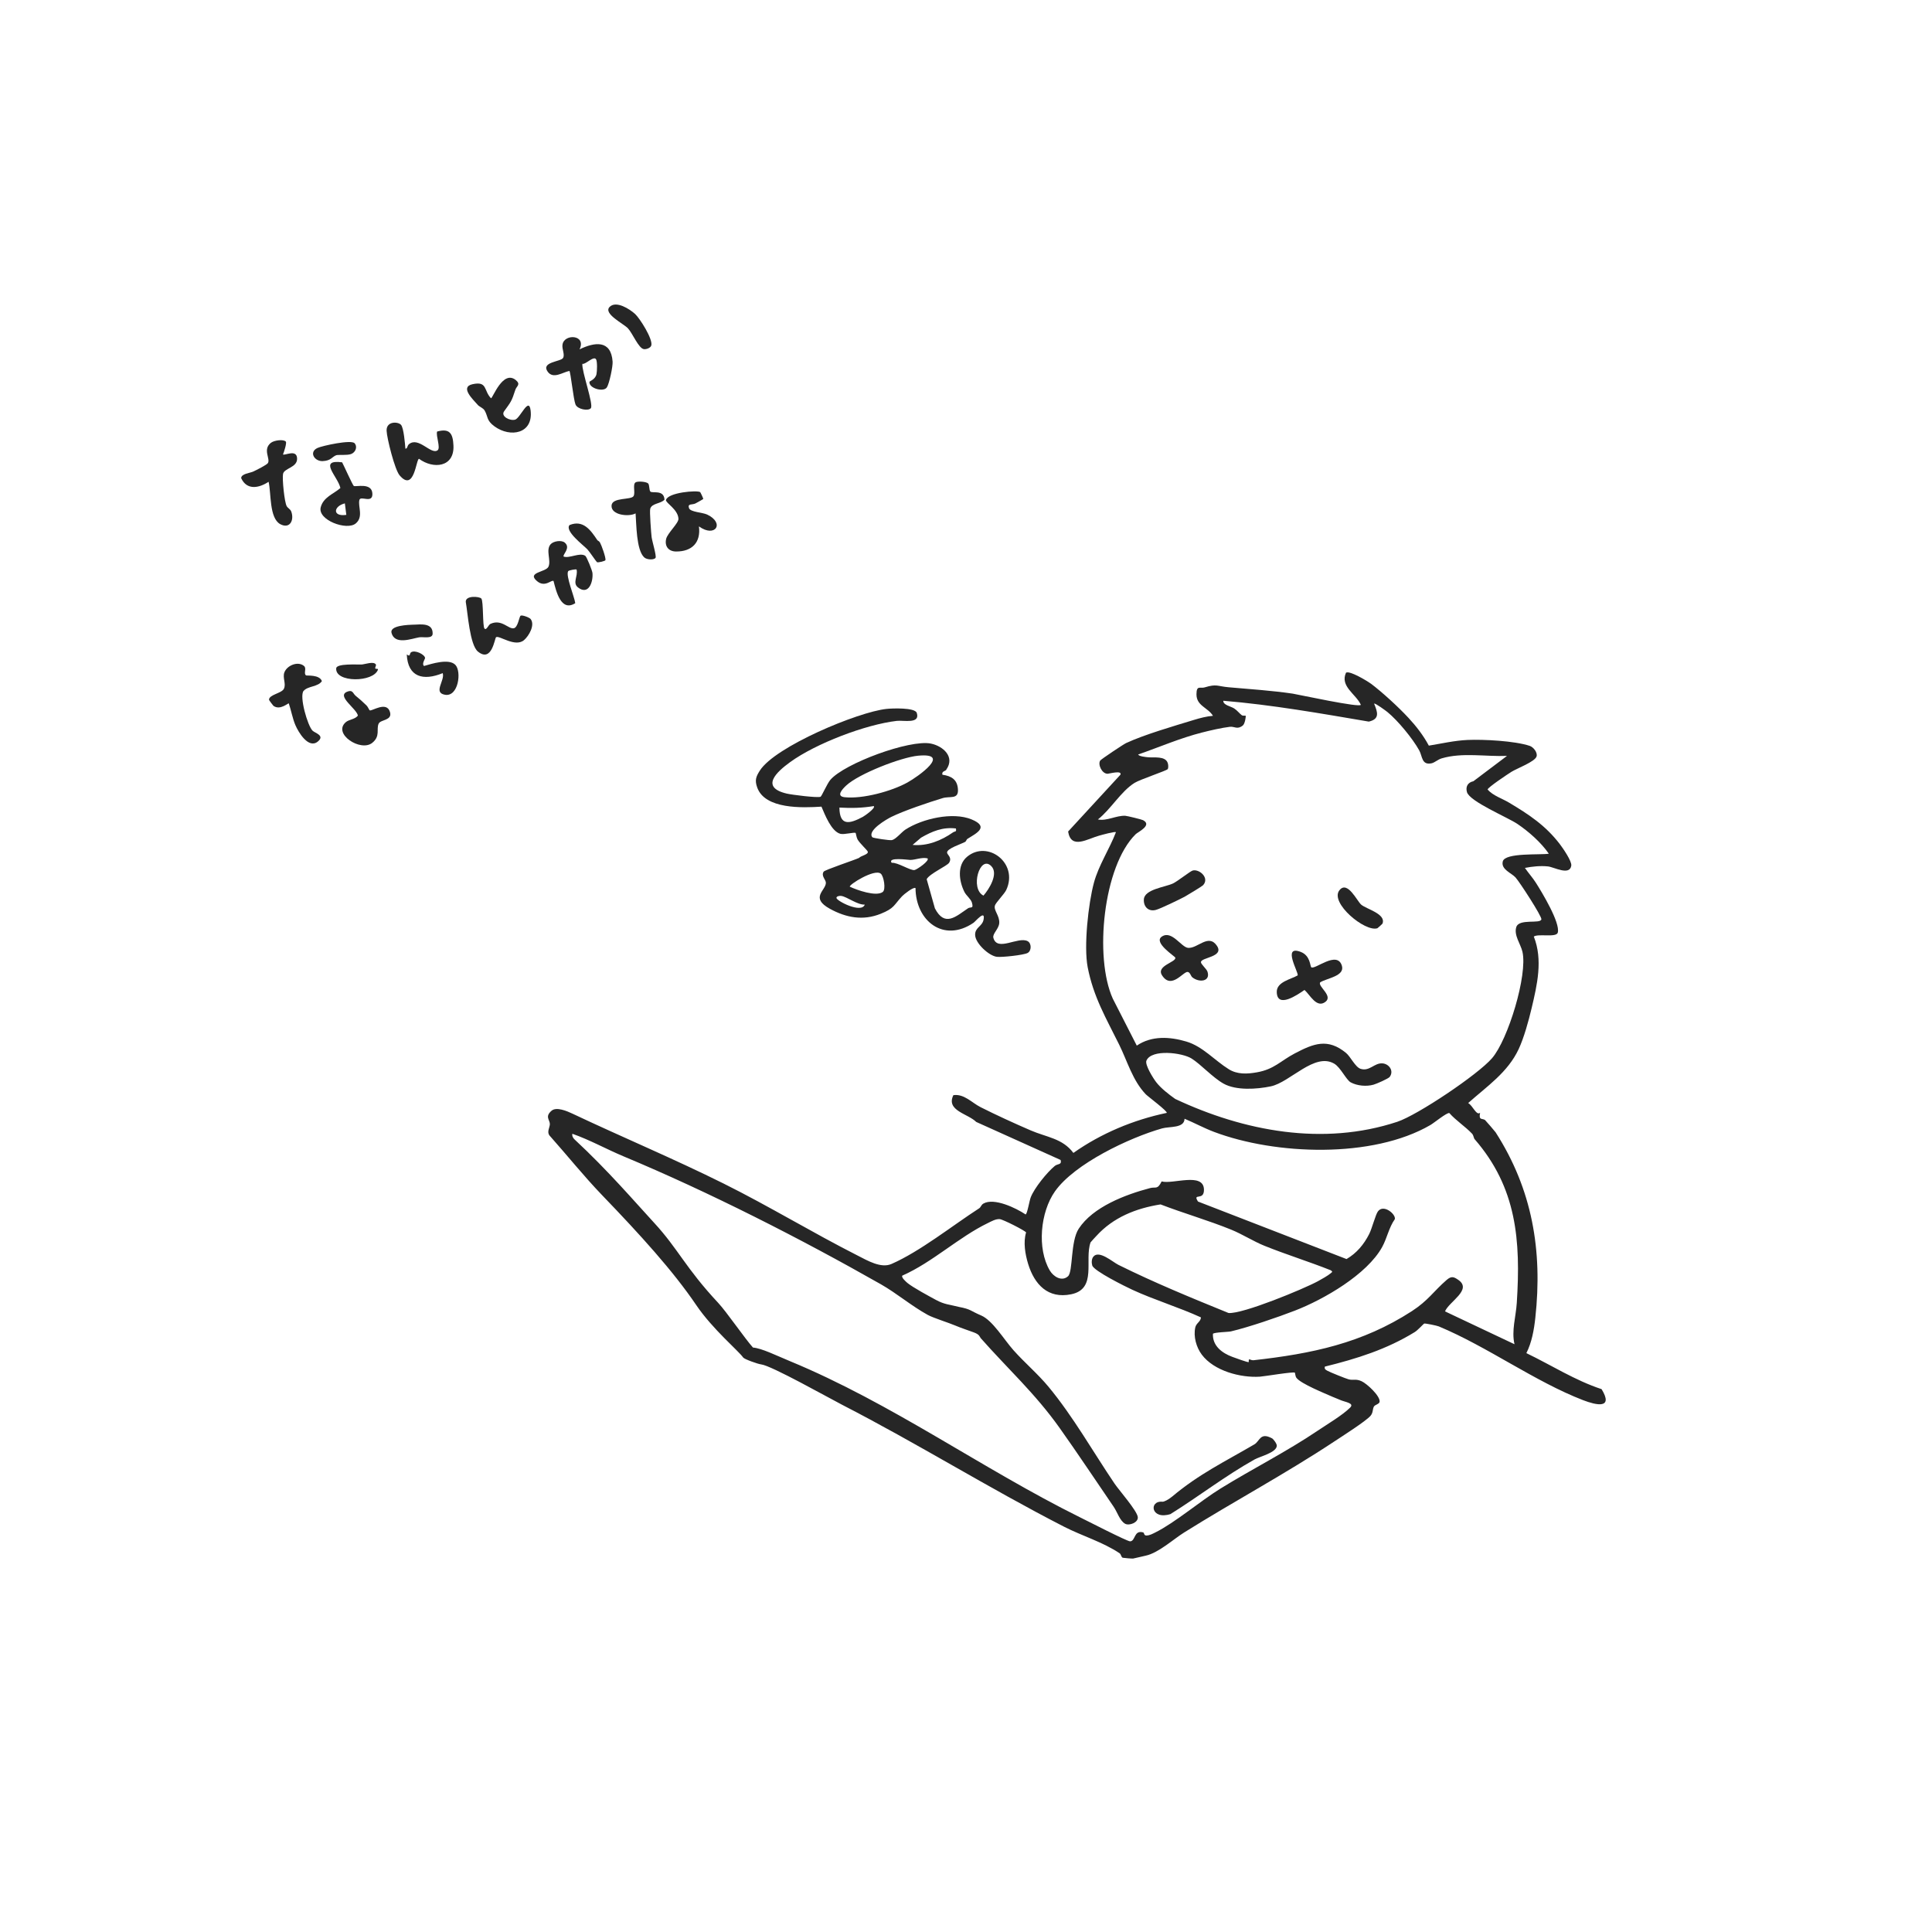 <?xml version="1.0" encoding="UTF-8"?>
<svg id="_レイヤー_2" data-name="レイヤー 2" xmlns="http://www.w3.org/2000/svg" viewBox="0 0 480 480">
  <defs>
    <style>
      .cls-1 {
        fill: none;
      }

      .cls-2 {
        fill: #262626;
      }
    </style>
  </defs>
  <g id="_レイヤー_5" data-name="レイヤー 5">
    <g>
      <rect class="cls-1" width="480" height="480"/>
      <g>
        <path class="cls-2" d="M71.01,109.7c.29.33-.46,2.64-.7,3.2.46.34,3.38-1.37,3.5.96.12,2.33-3.2,2.41-3.49,3.88-.24,1.22.34,6.99.91,8.01.28.51.92.73,1.14,1.36.78,2.2-.4,4.38-2.75,3.11-2.76-1.51-2.22-7.76-2.89-10.52-2.39,1.57-5.38,2.17-6.81-.9,0-1.11,2.15-1.25,3.01-1.65.69-.32,3.34-1.64,3.63-2.1.67-1.08-1.34-3.32.7-5,.84-.69,3.2-.96,3.74-.34Z"/>
        <path class="cls-2" d="M100.71,111.47c.56.04.43-.72.87-1.09,2.4-2.03,5.51,2.7,7.14,1.49.81-.6-.48-3.63-.12-4.66,3.1-.84,3.93.44,4.06,3.5.24,5.42-5.03,5.89-8.55,3.28-.75,0-1.15,8.43-4.83,4.11-1.2-1.41-3.17-9.24-3.23-11.11-.07-2.41,2.88-2.27,3.59-1.43.67.79.99,4.72,1.08,5.92Z"/>
        <path class="cls-2" d="M128.13,94.42c1.35,1.09.19,1.54-.08,2.39-.95,2.94-1.08,2.98-2.8,5.37-.91,1.26,1.45,2.45,2.73,2.08s3.42-5.84,3.85-2.28c.69,5.8-5.05,6.81-8.96,3.96-2.08-1.51-1.57-2.41-2.47-3.96-.36-.62-1.3-.92-1.68-1.36-1.24-1.42-4.53-4.47-1.3-5.17,3.73-.81,2.71,1.59,4.57,3.5.43,0,2.94-7.12,6.15-4.53Z"/>
        <path class="cls-2" d="M75.43,171.64c-1.12,1.35,1,8.71,2.23,9.9.62.6,3.16,1.2,1.27,2.72-2.28,1.82-4.76-2.26-5.56-4.15-.69-1.63-1.04-3.66-1.62-5.35-.16-.13-2.16,1.81-3.82.6-.08-.06-1.09-1.4-1.09-1.49-.05-1.27,3.05-1.6,3.66-2.69.68-1.22-.36-2.76.15-4.12.65-1.74,3.37-2.88,4.88-1.6.73.62-.18,1.86.51,2.34.18.12,3.35-.25,3.93,1.42-.92,1.45-3.52,1.2-4.53,2.43Z"/>
        <path class="cls-2" d="M119.59,148.72c.55.65.28,6.9.78,7.44s.95-.92,1.5-1.17c2.78-1.26,4.41,1.36,5.78,1.1,1.04-.2,1.33-2.86,1.69-3.12.34-.25,2.19.43,2.5.83,1.14,1.49-.43,4.18-1.63,5.22-2.21,1.91-6.21-1.25-6.96-.71-.36.26-1.03,6.39-4.5,3.58-2.05-1.66-2.54-9.7-3.03-12.34-.11-1.67,3.4-1.38,3.87-.84Z"/>
        <path class="cls-2" d="M87.88,120.73c.46.32,4.59-.97,4.64,2,.04,2.45-2.93.34-3.23,1.48-.41,1.61,1.09,4.21-.92,5.85-2.24,1.83-9.49-.86-8.69-4.02.65-2.54,3.25-3.34,4.89-4.79-.61-2.86-5.66-7.18.43-6.39.41.75,2.62,5.68,2.89,5.86ZM85.68,125.06c-2.88.72-3.13,3.37.36,2.86l-.36-2.86Z"/>
        <g>
          <path class="cls-2" d="M173.95,122.25c.08.05.83,1.65.77,1.72-.07.09-1.67.97-1.94,1.11-.79.4-2.03-.05-1.59,1.18.35.98,3.34,1.03,4.5,1.58,4.47,2.11,2,5.87-2.04,2.94.51,4.01-1.73,6.26-5.68,6.24-1.85-.01-2.89-1.28-2.47-3.12.33-1.45,3.11-3.9,3.06-5.02-.12-2.35-3.22-3.93-3.1-4.66.51-1.88,7.69-2.47,8.5-1.96Z"/>
          <path class="cls-2" d="M161.05,120.13c.33.4.2,1.56.52,1.98.42.54,3.39-.57,3.52,2.02-.88,1.05-3.12.85-3.54,2.26-.19.64.23,6.17.34,7.04.15,1.12,1.26,4.71.98,5.16-.35.55-2.14.53-2.83-.12-1.97-1.85-1.92-8.27-2.13-10.92-1.65.92-6.16.45-5.97-1.97.16-2.07,4.8-1.32,5.45-2.3.53-.8-.27-2.9.5-3.43.52-.36,2.75-.2,3.16.29Z"/>
        </g>
        <path class="cls-2" d="M88.32,172.83c1,.82,1.82,1.53,2.75,2.45.37.37.61,1.06.77,1.19.45.36,4.29-2.47,5.07.51.53,2.05-2.32,1.77-2.82,2.78-.68,1.37.51,3.11-1.62,4.81-2.86,2.29-9.88-2.25-6.57-5.14.8-.7,2.29-.69,3.02-1.64-.31-1.74-5.37-4.83-2.69-5.93,1.44-.59,1.42.42,2.11.98Z"/>
        <path class="cls-2" d="M105.35,165.46c1.9-.55,6.18-1.93,7.78-.28s.76,8.02-2.58,7.43c-3.02-.53.05-3.55-.56-5.37-4.81,1.97-8.66,1.03-8.93-4.65.98.74.62-.23,1.06-.53.99-.67,3.44.56,3.49,1.43.01.21-.89,1.48-.26,1.97Z"/>
        <path class="cls-2" d="M88.1,110.12c.79.94.21,2.29-.89,2.69-1.02.37-3.2.11-3.68.29-1.03.38-1.27,1.36-3.34,1.46s-3.52-2.25-1.3-3.27c1.18-.54,8.39-2.13,9.21-1.16Z"/>
        <path class="cls-2" d="M102.78,155.2c1.85-.07,4.77-.49,4.71,2.24-.03,1.36-2.35.73-3.35.9-1.91.34-6.05,1.97-6.87-1.1-.5-1.89,4.26-2,5.51-2.05Z"/>
        <path class="cls-2" d="M93.27,166.1c.15.16.67-.06.64.25-1.07,3.23-10.7,3.31-10.38-.32.11-1.23,5.21-.89,6.26-.93.84-.03,3.07-.9,3.6,0,.14.24-.31.8-.13,1Z"/>
        <g>
          <path class="cls-2" d="M143.97,86.8c3.8-1.84,7.85-2.4,8.23,3.05.08,1.2-.81,5.4-1.41,6.37-.81,1.31-4.52.25-4.34-1.34.02-.2,1.44-.57,1.74-1.9.16-.73.24-3.11-.09-3.69-.57-1.02-2.69,1.4-3.41,1.09-.22,1.76,2.85,10.16,2.1,11.04-.65.76-3.31.28-3.81-.93s-1.21-8.02-1.51-8.33c-1.64.3-3.99,2.1-5.38.21-1.8-2.45,3.22-2.49,3.79-3.42.52-.85-.3-2.18-.13-3.33.42-2.78,6.02-2.49,4.23,1.18Z"/>
          <path class="cls-2" d="M157.78,78c1.19,1.09,4.5,6.31,4.03,7.84-.19.62-1.26.99-1.85.9-1.32-.2-2.79-3.93-3.96-5.18-1.07-1.14-6.22-3.64-4.53-5.32,1.64-1.62,4.99.56,6.31,1.76Z"/>
        </g>
        <g>
          <path class="cls-2" d="M140.3,134.8c1.61,1.33-.61,3.01-.26,3.48,1.43.52,4.01-1.1,5.37-.19.35.23,1.74,3.66,1.79,4.3.19,2.23-.98,5.58-3.58,3.57-1.48-1.14.03-2.8-.37-4.46-.14-.14-1.95.18-2.09.41-.68,1.08,1.59,6.45,1.76,7.95-3.55,2.25-4.75-2.98-5.39-5.5-.49-.44-2.11,1.72-4.12.01-2.63-2.23,2.24-2.18,2.86-3.59.7-1.59-.75-4.11.53-5.56.71-.8,2.69-1.09,3.5-.42Z"/>
          <path class="cls-2" d="M148.41,134.2c.09.14.44.2.66.6.38.67,1.46,3.67,1.36,4.35-.03.24-1.83.68-2.11.52-.17-.1-1.9-2.68-2.38-3.18-.97-1.02-5.71-4.56-4.44-6.04,3.37-1.38,5.24,1.23,6.91,3.75Z"/>
        </g>
      </g>
      <g>
        <path class="cls-2" d="M235.12,191.24c-.27.38-1.22.35-.98,1.24,2.28.32,3.73,1.24,3.86,3.66.14,2.56-1.97,1.6-3.8,2.15-3.52,1.07-9.56,3.1-12.76,4.67-1.11.55-6.09,3.41-4.7,5.06.16.19,4.31.83,4.87.7,1.01-.24,2.36-1.98,3.35-2.62,4.17-2.69,11.73-4.46,16.43-2.52,4.58,1.89,1.06,3.5-1.04,4.84-.25.16-.29.58-.54.73-.78.48-4.68,1.67-4.51,2.71.09.57,1.29,1.2.51,2.48-.48.79-4.85,2.71-5.58,4.09l2.04,7.24c2.46,4.77,5.26,1.99,8.22,0,.68-.45,1.45.24.98-1.42-.25-.88-1.4-1.75-1.84-2.61-1.38-2.7-1.9-6.67.64-8.78,5.08-4.24,12.84,1.56,9.73,8.25-.47,1.01-2.62,3.15-2.82,3.88-.34,1.22,1.21,2.52,1.08,4.36-.11,1.46-1.72,2.62-1.46,3.64.92,3.55,6.09-.36,8.48.82,1.04.51,1.04,2.45,0,2.97s-6.37,1.09-7.61.94c-1.97-.24-5.31-3.31-5.4-5.4-.08-1.94,1.78-2.1,2.1-3.86.48-2.59-2.01.48-2.52.82-7.44,5.04-14.34-.5-14.39-8.63-.47-.39-2.92,1.56-3.35,2.03-2.11,2.26-1.86,2.96-5.3,4.35-4.37,1.76-8.57.99-12.62-1.24-5-2.75-1.05-4.53-1-6.43.02-.81-1.24-1.7-.56-2.79.28-.45,7.53-2.84,8.82-3.43.34-.5,2.42-.85,2.14-1.57-.15-.39-1.99-2.05-2.54-3.03-.27-.49-.4-1.52-.46-1.58-.31-.28-2.86.46-3.81.2-2.26-.62-3.83-4.76-4.69-6.75-4.68.3-14.04.69-15.97-4.78-.63-1.78-.31-2.66.67-4.19,3.83-5.98,24.34-14.54,31.43-15.31,1.34-.15,7.1-.39,7.55.99.92,2.8-3.24,1.79-4.95,1.98-7.79.9-20.14,5.63-26.49,10.23-3.44,2.49-7.51,6.28-.85,7.84,1.23.29,7.53,1.09,8.38.79.28-.1,1.63-3.27,2.45-4.22,3.52-4.08,19.71-10.06,24.96-9,3.04.62,6.06,3.31,3.84,6.46ZM228.12,187.75c-4.26.4-14.72,4.48-17.85,7.38-1.1,1.01-2.57,2.69-.45,2.93,4.48.5,11.74-1.48,15.66-3.67,2.66-1.48,11.07-7.43,2.64-6.64ZM217.08,200.27c-2.9.48-5.58.54-8.53.37.05,4.67,2.53,4.06,5.83,2.3.43-.23,3.26-2.2,2.7-2.67ZM237.48,205.83c-3.26-.4-5.91.71-8.65,2.29l-2.1,1.79c3.63.36,7.14-1.07,10.06-3.12.44-.31.91-.01.7-.96ZM230.43,213.25c-1.46-.31-2.92.37-4.26.4-.46,0-5.74-.78-4.64.71,1.47-.15,4.64,1.97,5.67,1.8.61-.1,3.87-2.35,3.23-2.91ZM246.29,215.19c-2.87-2.93-5.35,5.64-1.95,7.32,1.38-1.58,3.81-5.42,1.95-7.32ZM218.83,217.06c-1.58-1.3-8.02,2.8-7.69,3.24,1.71.81,6.53,2.54,8.17,1.31.85-.63.25-3.95-.48-4.55ZM214.85,224.75c-1.85.08-4.39-1.94-5.83-2.16-.45-.07-1.22.08-1.21.49.01.74,6.21,3.95,7.04,1.67Z"/>
        <g>
          <g>
            <path class="cls-2" d="M340.52,169.79c2.88,2.16,6.96,5.91,9.42,8.57,1.94,2.09,3.7,4.37,5.05,6.89,3.19-.52,6.35-1.26,9.59-1.41,4-.18,11.79.23,15.48,1.47.91.31,1.97,1.62,1.7,2.61-.35,1.3-4.87,2.98-6.22,3.82-.87.54-5.95,3.92-5.95,4.42,1.38,1.55,3.53,2.18,5.29,3.23,4.95,2.95,9.1,5.68,12.66,10.34.77,1.01,3,4.23,2.84,5.33-.38,2.58-4.26.37-5.78.2-1.86-.2-3.91.01-5.74.37.88,1.29,1.91,2.4,2.75,3.73,1.49,2.35,6.05,9.87,5.42,12.33-.34,1.33-4.86.2-5.96,1,2.29,5.76.83,12-.55,17.81-.74,3.12-1.88,7.28-3.21,10.14-2.71,5.81-7.9,9.26-12.55,13.41,1.11.57,2.06,3.23,2.96,2.41-.4,2.02.58,1.3,1.24,1.82.16.13,2.47,2.81,2.62,3.04,9.1,14.19,11.7,29.35,9.86,46.14-.32,2.93-.88,6.09-2.22,8.72,6.22,2.99,12.09,6.78,18.69,8.95,3.03,4.98-1.31,4-4.59,2.74-12-4.63-23.73-13.27-35.86-18.33-.49-.2-3.37-.8-3.64-.7-.14.06-1.59,1.65-2.3,2.09-7.02,4.32-14.4,6.63-22.37,8.6-.13.64.16.75.63,1.03.54.32,4.69,1.99,5.31,2.14,1.24.3,1.72-.21,3.21.47,1.29.59,4.63,3.64,4.46,5.09-.07.58-1.13.73-1.4,1.17-.41.68-.15,1.53-.89,2.36-1.26,1.39-6.99,5.03-8.91,6.3-12.15,8.05-25.09,14.96-37.41,22.68-2.65,1.66-6.35,5.06-9.51,5.73-.62.13-2.95.7-3.14.72-.26.03-2.27-.14-2.54-.2-.41-.1-.42-.87-.8-1.12-4.17-2.79-9.35-4.32-13.81-6.6-18.61-9.54-36.46-20.69-55.06-30.25-3.42-1.76-17.67-9.79-20.18-10.07-.82-.09-4.19-1.29-4.48-1.72-1.13-1.65-7.58-7-11.66-13.03-5.72-8.44-13.87-17.42-23.3-27.21-4.63-4.81-8.78-10.01-13.2-14.97-.62-.93.15-1.97.14-2.8-.02-1.06-1.28-1.84.43-3.3,1.2-1.03,3.83.09,5.18.73,12.42,5.87,25.23,11.23,37.54,17.36,11.26,5.6,22.1,12.21,33.3,17.89,2.48,1.26,5.8,3.24,8.42,2.1,7.13-3.12,15.16-9.55,21.79-13.83.44-.28.47-.84,1.06-1.18,2.63-1.52,8.11,1.11,10.47,2.7.41-.02.94-3.39,1.29-4.27.92-2.33,4.01-6.15,5.96-7.77.73-.61,1.8-.22,1.46-1.49l-20.97-9.45c-2.09-2.08-7.56-2.8-5.68-6.65,2.67-.39,4.61,1.9,6.76,2.98,3.91,1.97,8.39,4.02,12.42,5.76s7.93,1.98,10.64,5.61c6.91-4.87,14.88-8.2,23.19-9.95.29-.37-4.75-4.13-5.21-4.62-3.28-3.44-4.56-8.19-6.6-12.32-3.24-6.56-6.39-11.82-7.83-19.25-1-5.18.15-15.83,1.56-21.02,1.17-4.32,3.87-8.36,5.46-12.52-.26-.24-3.52.67-4.16.85-2.87.77-7,3.55-7.72-1.02l12.99-14.11c.49-1.18-2.84-.24-3.17-.24-1.43,0-2.48-2.3-1.85-3.28.21-.33,5.81-4.06,6.42-4.34,4.57-2.12,11.89-4.24,16.87-5.76,1.53-.47,3.14-.89,4.73-1.02-1.3-2.11-4.12-2.46-4.1-5.36.01-2.33.93-1.36,2.03-1.7,3.05-.93,3.08-.28,5.99-.03,5.08.44,10.87.84,15.88,1.58,1.03.15,17.22,3.67,16.92,2.74-1.2-2.64-5.21-4.54-3.67-7.94.87-.59,5.2,2,6.13,2.7ZM341.4,174.84c.86,2.1,1.47,3.79-1.32,4.44-12.01-2.04-23.98-4.16-36.15-5.18-.07,1.09,1.86,1.36,2.71,1.92.75.49,1.39,1.33,1.88,1.67.31.21.87.06.96.13.1.08-.15,1.97-.7,2.42-1.36,1.11-2.1.2-3.2.33-2.08.25-4.85.89-6.93,1.42-5.36,1.35-10.66,3.65-15.87,5.46.2.49,1.94.64,2.45.69,1.43.15,4.29-.38,4.89,1.42.14.41.21,1.14,0,1.52s-6.87,2.56-8.25,3.43c-3.4,2.13-5.87,6.54-9.1,9.08,2.21.46,4.56-1.02,6.81-.91.45.02,4.08.91,4.41,1.09,2.37,1.25-1.28,2.94-1.82,3.47-8.1,7.94-10.34,30.63-5.7,40.87l5.96,11.67c3.7-2.51,8.2-2.23,12.31-1.01,4.08,1.21,7.01,4.68,10.55,6.88,2.11,1.31,4.54,1.2,6.96.77,4.31-.75,5.87-2.83,9.41-4.69,4.69-2.46,8.2-3.89,12.78-.11,1.1.91,2.28,3.51,3.6,3.93,2.22.7,3.39-1.49,5.4-1.36,1.62.1,2.95,1.82,1.83,3.36-.31.43-3.26,1.72-4,1.93-1.78.51-4.08.3-5.69-.57-1.11-.6-2.52-3.71-4.07-4.63-4.88-2.9-10.98,4.61-15.78,5.62-3.48.73-8.63,1.08-11.77-.69-2.72-1.54-5.58-4.75-7.91-6.22s-9.94-2.41-11.22.51c-.45,1.02,1.7,4.43,2.42,5.36,1.2,1.55,3.13,3.03,4.73,4.17,17.11,8.04,36.77,11.75,55.16,5.68,5.05-1.67,20.05-11.73,23.55-15.8,3.99-4.62,8.87-20.67,7.56-26.43-.45-1.96-2.17-4.1-1.54-6.13.68-2.21,5.99-.73,6.24-1.94.15-.73-5.44-9.34-6.44-10.43s-3.65-1.98-3.15-3.96c.56-2.24,9.4-1.56,11.44-1.92-1.95-2.81-4.96-5.47-7.81-7.4-2.45-1.65-11.86-5.56-12.53-7.9-.4-1.41.26-2.42,1.59-2.7l8.36-6.3c-5.27.22-11.12-.91-16.25.62-.96.29-1.71,1.05-2.5,1.22-2.49.52-2.25-1.76-3.06-3.21-1.64-2.95-5.28-7.38-7.89-9.52-.35-.29-3.09-2.31-3.3-2.09ZM366.37,283.03c-.25-.29-.24-.93-.65-1.38-1.65-1.75-4-3.26-5.64-5.12-.65-.13-3.83,2.48-4.7,2.98-14.38,8.36-38.5,7.47-53.77,1.7-2.52-.95-4.84-2.23-7.31-3.26-.06,2.41-3.74,1.87-5.59,2.4-8.12,2.31-21.77,8.76-26.62,15.66-3.61,5.13-4.5,14.19-1.26,19.66.88,1.48,2.95,2.83,4.52,1.41,1.26-1.14.57-8.64,2.66-11.82,3.53-5.38,11.47-8.44,17.75-10.09,1.39-.36,1.79.48,2.85-1.65,2.71.78,10.43-2.37,10.51,2.04.05,2.92-2.93.68-1.48,2.96l36.9,14.29c2.53-1.47,4.33-3.65,5.63-6.22.7-1.38,1.58-4.83,2.17-5.62,1.41-1.9,4.51.71,4.2,1.93-1.47,2.07-1.94,4.73-3.14,6.91-3.77,6.85-14.53,13.04-21.66,15.8-4.3,1.67-11.49,4.12-15.91,5.17-.68.16-4.14.21-4.48.6-.14,2.99,2.27,4.79,4.82,5.73.58.21,3.9,1.44,4.07,1.3.07-.06-.12-.66.17-.68.15-.01.56.27,1.02.22,14.45-1.62,26.98-4.19,39.36-12.21,4.04-2.62,5.39-4.94,8.6-7.72,1.2-1.04,1.79-.83,2.97,0,3.45,2.45-2.38,5.38-3.35,7.79l17.26,8.16c-.78-3.38.35-6.81.57-10.27,1-15.52-.01-28.61-10.46-40.66ZM243.6,332.36c-.24-.27-.2-.79-1.63-1.32-1.28-.48-3.15-1.08-4.65-1.72-1.59-.68-5.43-1.88-6.79-2.62-4.07-2.23-7.7-5.36-11.67-7.62-19.99-11.37-42.78-22.96-63.92-31.78-4.23-1.77-8.38-4.09-12.74-5.62-.11.61.19,1.08.59,1.45,8.26,7.66,14.97,15.51,19.69,20.63,6.06,6.57,7.77,11.17,15.96,19.94,2.08,2.23,6.6,8.83,8.63,11.09,2.25.2,5.72,1.95,9.16,3.37,25.32,10.46,47.87,26.81,71.99,38.76,1.6.79,11.85,6.04,12.54,6.02,1.4-.03.9-2.88,3.25-2.22.33.09.12.76.79.77.82,0,1.55-.42,2.26-.77,4.85-2.41,11.22-7.84,16.18-10.9,7.99-4.93,16.37-9.13,24.18-14.4,2.34-1.58,6.13-3.82,8.02-5.71,1.14-1.14-1.29-1.36-2.48-1.9-.77-.35-1.16-.46-1.82-.75-2.03-.9-7.95-3.28-9.04-4.74-.32-.42-.3-1.19-.39-1.28-.3-.32-7.59.92-8.69.99-4.84.31-11.42-1.44-14.44-5.48-1.36-1.82-2.12-4.51-1.61-6.77.25-1.1,1.36-1.41,1.4-2.48-5.5-2.52-11.6-4.35-17.06-6.87-1.71-.79-9.53-4.66-9.94-6.02-.2-.68-.19-1.61.26-2.18,1.38-1.76,4.8,1.3,6.22,2.01,8.94,4.44,18.14,8.21,27.38,11.97,3.47.3,18.59-5.94,22.19-7.89.83-.45,2.56-1.42,3.2-1.99.42-.37.52-.32.02-.73-5.45-2.17-11.09-3.91-16.52-6.1-2.72-1.1-5.44-2.86-8.24-4-5.63-2.29-11.86-4.08-17.54-6.27-6.1.97-11.73,3.2-15.95,7.84-.22.24-1.4,1.49-1.44,1.59-1.58,4.38,1.68,11.57-4.83,12.9-5.75,1.18-9.11-2.44-10.68-7.54-.73-2.39-1.25-5.39-.51-7.83-.39-.53-5.73-3.23-6.54-3.3-.98-.09-2.09.55-2.95.97-7.26,3.51-13.79,9.77-21.26,13.06-.33.45.97,1.58,1.3,1.85,1.36,1.12,5.53,3.36,7.04,4.18,2.16,1.17,3.24,1.11,5.69,1.74,3.11.59,2.87,1,5.55,2.13,2.84,1.2,5.68,5.99,8.05,8.65,2.8,3.14,6.02,5.84,8.71,9.09,6.12,7.39,11.02,16.1,16.39,24.04,1.12,1.65,5.57,6.7,5.77,8.29.18,1.39-2.13,2.23-3.13,1.69-1.32-.71-1.98-2.95-2.85-4.21-4.45-6.5-8.87-13.17-13.43-19.59-6.12-8.62-12.89-14.7-19.69-22.41Z"/>
            <path class="cls-2" d="M315.99,357.32c.4.21,1.27,1.38,1.23,1.9-.12,1.69-4.17,2.62-5.51,3.37-7.26,4.05-13.87,9.19-20.91,13.58-4.88,1.54-5.43-3.41-1.98-3.07.34.03,1.38-.43,2.42-1.3,6.73-5.65,13.11-8.67,20.42-12.96,1.33-.78,1.41-3.07,4.33-1.51Z"/>
          </g>
          <g>
            <path class="cls-2" d="M325.78,240.31c.86.73,6.44-4.27,7.61-.37.77,2.56-3.67,3.07-5.39,4.11-.69,1,3.25,3.33,1.32,4.84-2.21,1.72-3.87-1.76-5.22-2.94-1.72,1.2-6.83,4.72-6.89.49-.03-2.51,3.55-3.14,5.2-4.11.24-.77-3.93-7.63.76-5.83,2.41.93,2.3,3.54,2.61,3.81Z"/>
            <path class="cls-2" d="M296.21,242.79c-.36-.29-.51-1.19-1.1-1.31-1.09-.23-4.06,4.5-6.41.83-1.53-2.4,3.59-3.26,3.3-4.39-.08-.33-5.52-3.75-3.36-5.22,2.48-1.69,4.83,2.63,6.52,2.79,2.38.23,5.08-3.65,7.19-.5,1.85,2.77-3.89,2.86-3.98,4.03-.04.52,1.4,1.68,1.63,2.4.79,2.44-2.06,2.79-3.8,1.37Z"/>
            <path class="cls-2" d="M296.35,216.27c1.65-.4,4.23,1.87,2.54,3.67-.23.25-3.97,2.53-4.57,2.85-1.28.68-5.98,2.96-7.13,3.27-1.83.5-3.12-.76-3-2.62.15-2.5,5.27-3.03,7.22-3.94,1.17-.55,4.32-3.08,4.94-3.23Z"/>
            <path class="cls-2" d="M343.47,229.48c-.03.08-1.18,1.11-1.26,1.14-3.07,1.01-11.88-6.33-9.44-9.43,1.99-2.53,4.36,2.65,5.41,3.56,1.27,1.11,6.27,2.3,5.29,4.73Z"/>
          </g>
        </g>
      </g>
    </g>
  </g>
</svg>